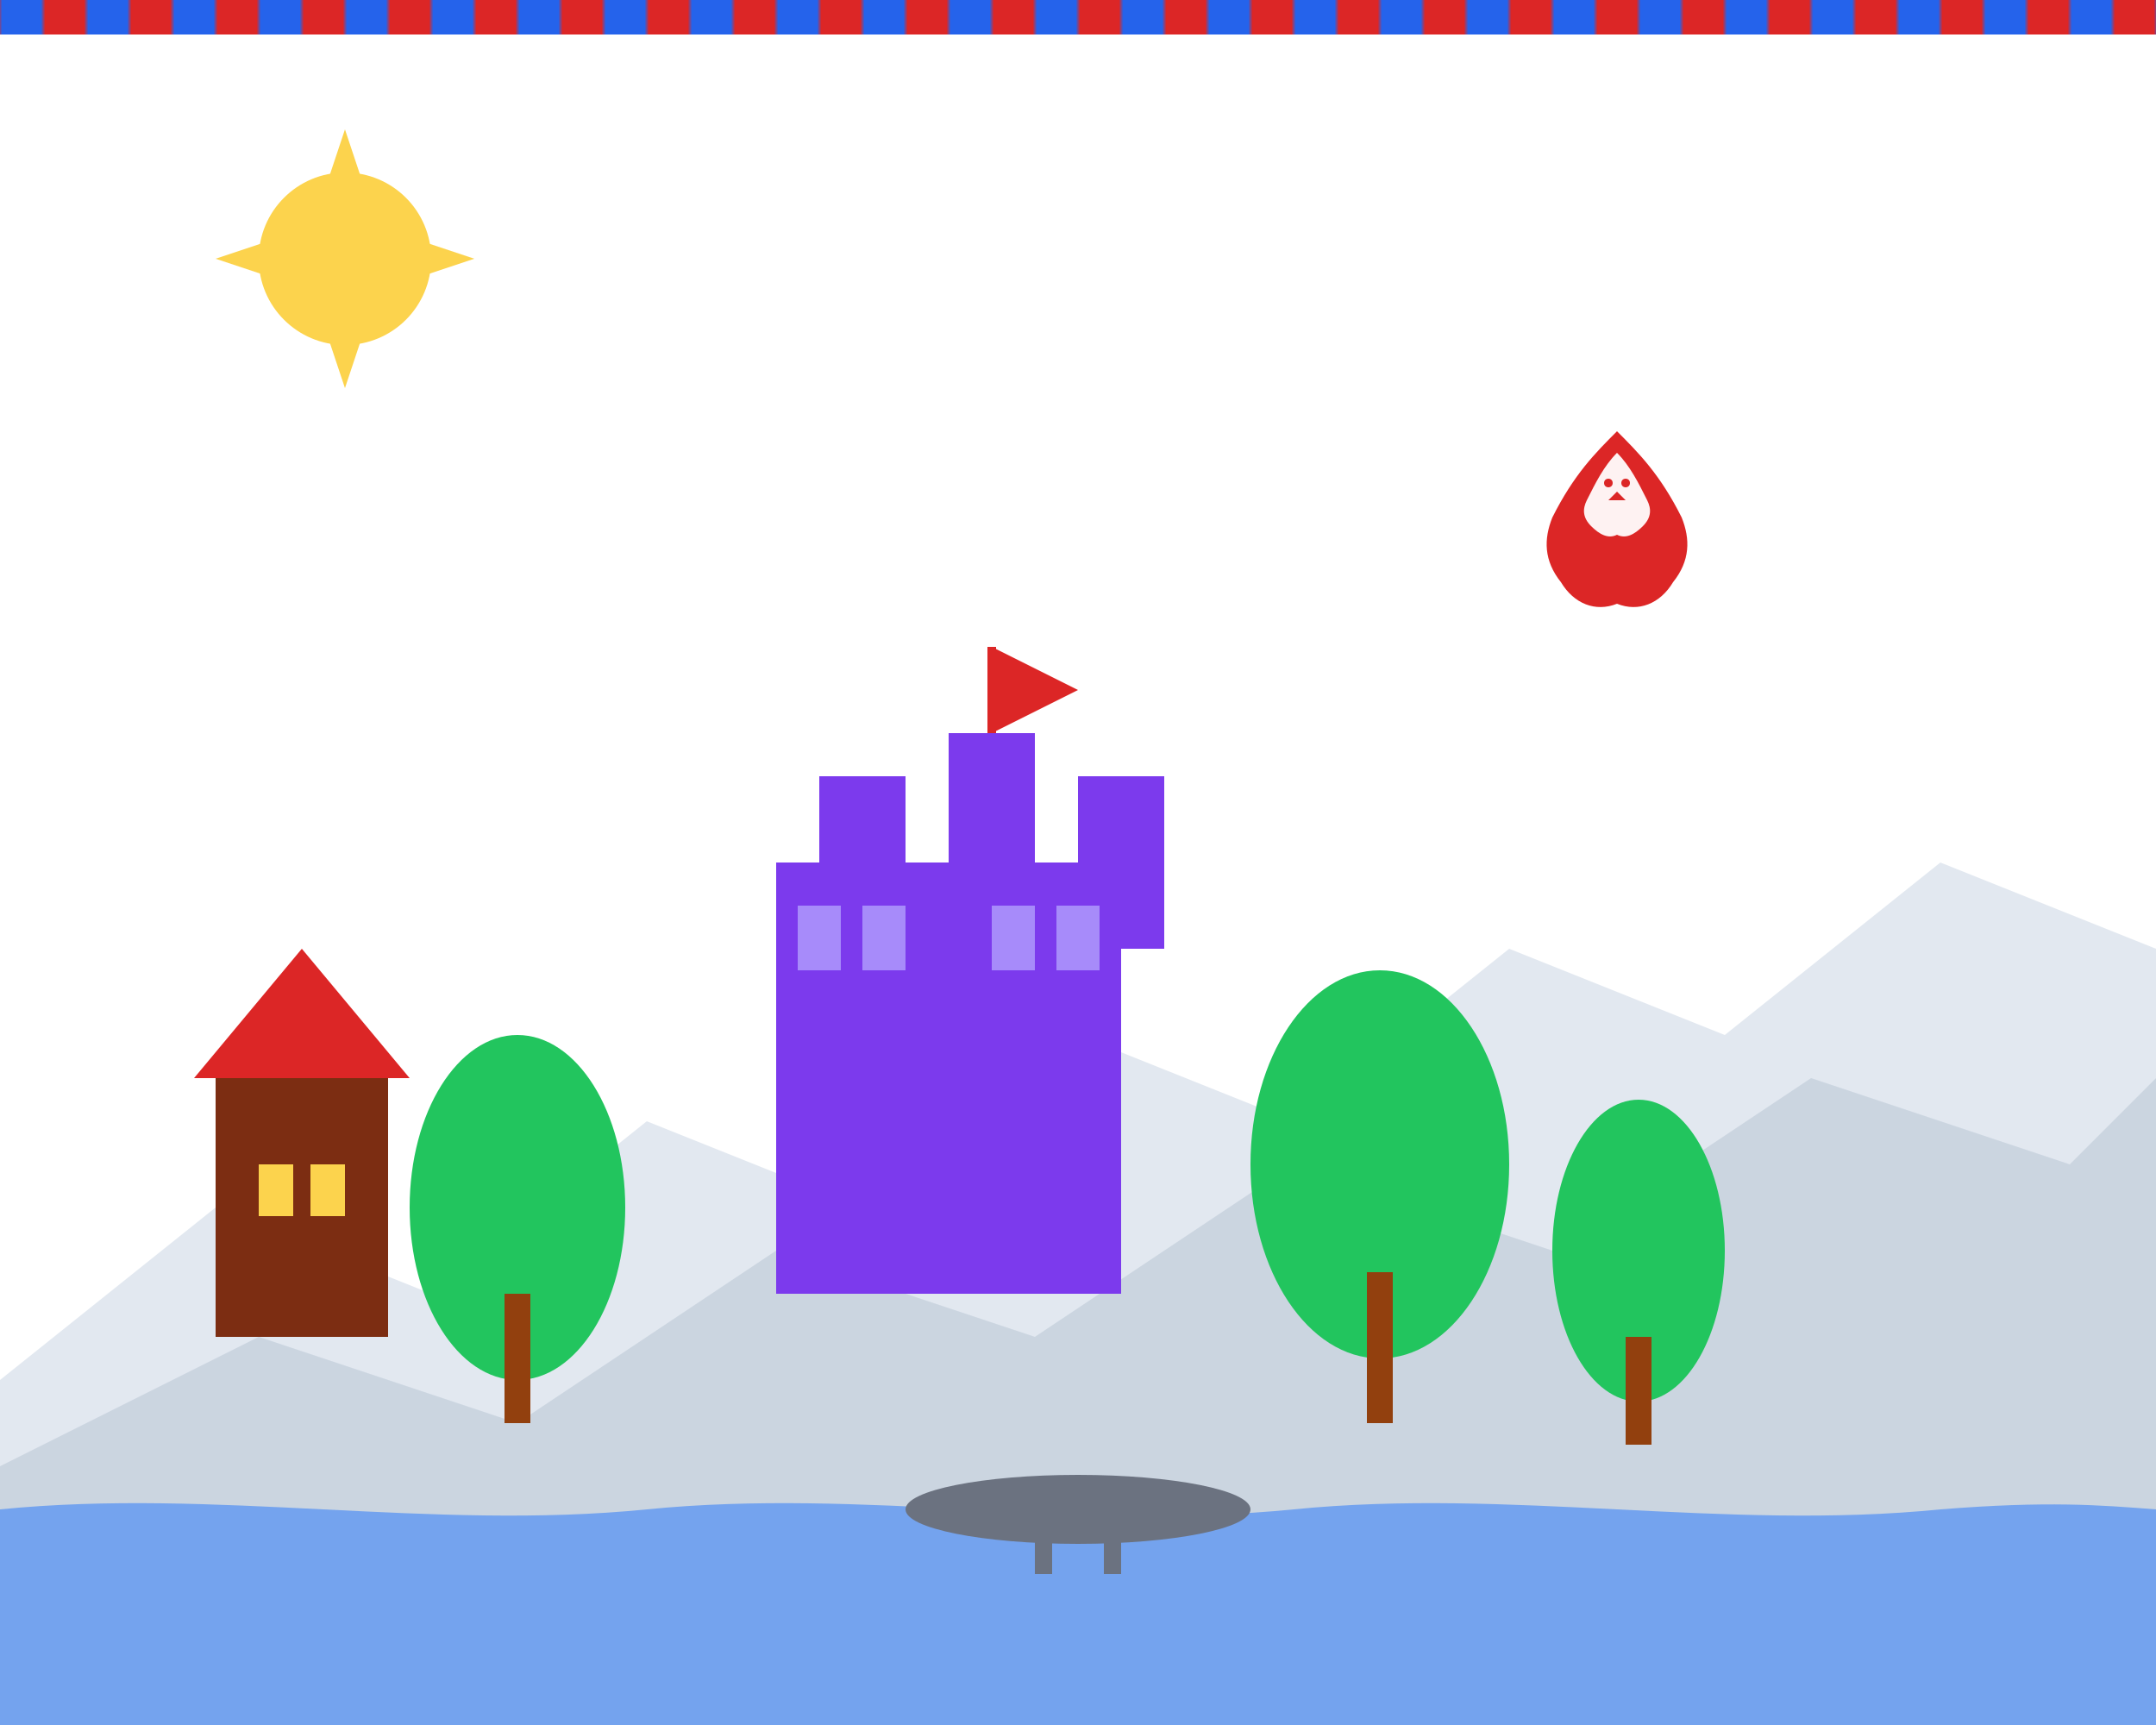 <svg width="500" height="400" viewBox="0 0 500 400" fill="none" xmlns="http://www.w3.org/2000/svg">
  <!-- Background Mountains -->
  <path d="M0 320L50 280L100 300L150 260L200 280L250 240L300 260L350 220L400 240L450 200L500 220V400H0V320Z" fill="#E2E8F0"/>
  <path d="M0 340L60 310L120 330L180 290L240 310L300 270L360 290L420 250L480 270L500 250V400H0V340Z" fill="#CBD5E0"/>
  
  <!-- Castle/Historic Building -->
  <rect x="180" y="200" width="80" height="100" fill="#7C3AED"/>
  <rect x="190" y="180" width="20" height="40" fill="#7C3AED"/>
  <rect x="220" y="170" width="20" height="50" fill="#7C3AED"/>
  <rect x="250" y="180" width="20" height="40" fill="#7C3AED"/>
  
  <!-- Castle details -->
  <rect x="185" y="210" width="10" height="15" fill="#A78BFA"/>
  <rect x="200" y="210" width="10" height="15" fill="#A78BFA"/>
  <rect x="230" y="210" width="10" height="15" fill="#A78BFA"/>
  <rect x="245" y="210" width="10" height="15" fill="#A78BFA"/>
  
  <!-- Flag on castle -->
  <line x1="230" y1="170" x2="230" y2="150" stroke="#DC2626" stroke-width="2"/>
  <path d="M230 150L250 160L230 170Z" fill="#DC2626"/>
  
  <!-- Trees -->
  <ellipse cx="120" cy="280" rx="25" ry="40" fill="#22C55E"/>
  <rect x="117" y="300" width="6" height="30" fill="#92400E"/>
  
  <ellipse cx="320" cy="270" rx="30" ry="45" fill="#22C55E"/>
  <rect x="317" y="295" width="6" height="35" fill="#92400E"/>
  
  <ellipse cx="380" cy="290" rx="20" ry="35" fill="#22C55E"/>
  <rect x="377" y="310" width="6" height="25" fill="#92400E"/>
  
  <!-- River -->
  <path d="M0 350C50 345 100 355 150 350C200 345 250 355 300 350C350 345 400 355 450 350C475 348 487 349 500 350V400H0V350Z" fill="#3B82F6" opacity="0.6"/>
  
  <!-- Bridge -->
  <ellipse cx="250" cy="350" rx="40" ry="8" fill="#6B7280"/>
  <rect x="240" y="345" width="4" height="20" fill="#6B7280"/>
  <rect x="256" y="345" width="4" height="20" fill="#6B7280"/>
  
  <!-- Polish Eagle silhouette -->
  <g transform="translate(350, 100)">
    <path d="M25 0C20 5 15 10 10 20C8 25 8 30 12 35C15 40 20 42 25 40C30 42 35 40 38 35C42 30 42 25 40 20C35 10 30 5 25 0Z" fill="#DC2626"/>
    <path d="M25 5C22 8 20 12 18 16C17 18 17 20 19 22C21 24 23 25 25 24C27 25 29 24 31 22C33 20 33 18 32 16C30 12 28 8 25 5Z" fill="#FEF2F2"/>
    <circle cx="23" cy="12" r="1" fill="#DC2626"/>
    <circle cx="27" cy="12" r="1" fill="#DC2626"/>
    <path d="M25 14L23 16L27 16Z" fill="#DC2626"/>
  </g>
  
  <!-- Traditional Polish architecture elements -->
  <rect x="50" y="250" width="40" height="60" fill="#7C2D12"/>
  <path d="M45 250L70 220L95 250Z" fill="#DC2626"/>
  <rect x="60" y="270" width="8" height="12" fill="#FCD34D"/>
  <rect x="72" y="270" width="8" height="12" fill="#FCD34D"/>
  
  <!-- Decorative border pattern -->
  <rect x="0" y="0" width="500" height="8" fill="#2563EB"/>
  <pattern id="polishPattern" x="0" y="0" width="20" height="8" patternUnits="userSpaceOnUse">
    <rect width="10" height="8" fill="#2563EB"/>
    <rect x="10" width="10" height="8" fill="#DC2626"/>
  </pattern>
  <rect x="0" y="0" width="500" height="8" fill="url(#polishPattern)"/>
  
  <!-- Sun -->
  <circle cx="80" cy="60" r="20" fill="#FCD34D"/>
  <path d="M80 30L85 45L80 40L75 45Z" fill="#FCD34D"/>
  <path d="M80 90L85 75L80 80L75 75Z" fill="#FCD34D"/>
  <path d="M50 60L65 65L60 60L65 55Z" fill="#FCD34D"/>
  <path d="M110 60L95 65L100 60L95 55Z" fill="#FCD34D"/>
</svg>
